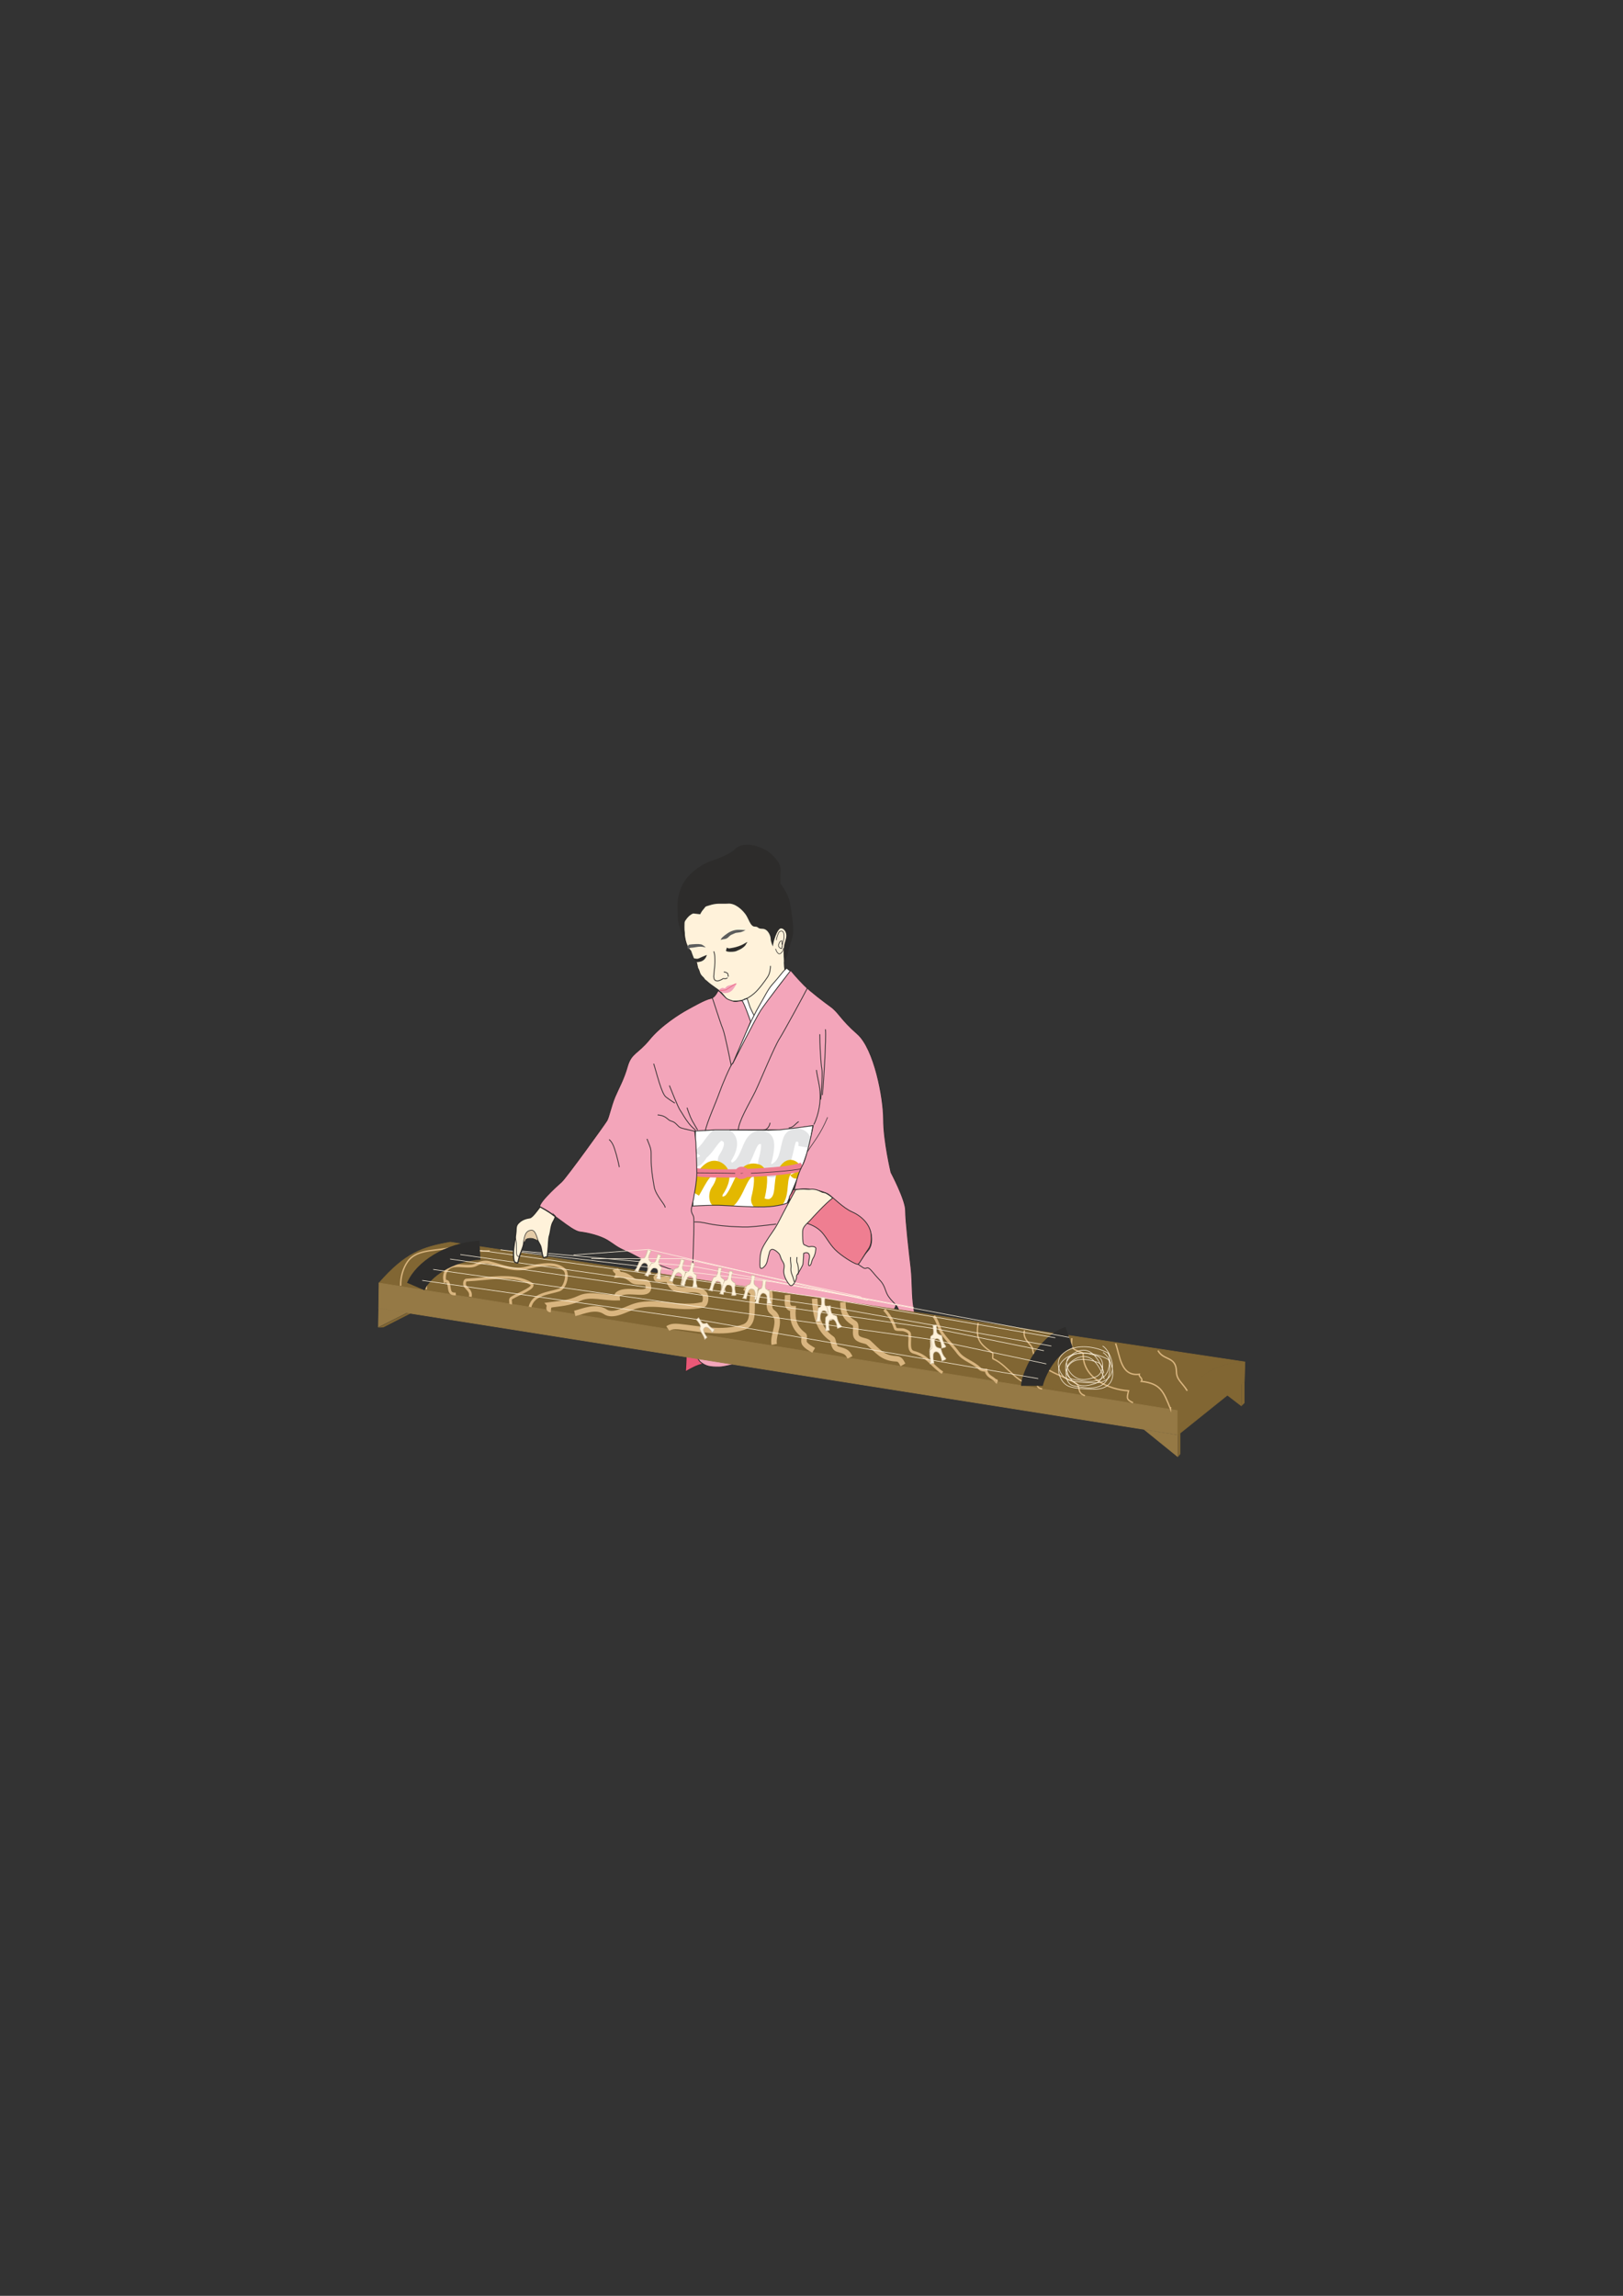 <?xml version="1.0" encoding="utf-8"?>
<!-- Created by UniConvertor 2.0rc4 (https://sk1project.net/) -->
<svg xmlns="http://www.w3.org/2000/svg" height="841.89pt" viewBox="0 0 595.276 841.89" width="595.276pt" version="1.1" xmlns:xlink="http://www.w3.org/1999/xlink" id="163e4230-f610-11ea-9b26-dcc15c148e23">

<rect x="0" y="0" width="595.276" height="841.89" fill="#333333" stroke="none"/>

<g>
	<g>
		<path style="stroke:#2d2c2b;stroke-width:0.288;stroke-miterlimit:10.433;fill:#ea5877;" d="M 246.518,480.201 C 248.822,484.521 251.702,494.313 251.702,496.617 251.702,499.209 251.414,503.025 251.414,503.025 251.414,503.025 256.022,500.145 258.254,500.145 260.486,500.145 263.51,498.777 263.51,498.777 263.51,498.777 264.734,498.057 262.718,496.977 260.702,495.969 259.55,495.681 257.966,493.809 256.31,492.009 252.638,486.105 251.846,484.881 251.054,483.657 250.262,482.433 248.966,480.993 247.742,479.553 246.302,478.545 246.302,478.545 L 246.518,480.201 Z" />
		<g>
			<path style="stroke:#2d2c2b;stroke-width:0.288;stroke-miterlimit:10.433;fill:#fff2da;" d="M 273.59,366.297 C 272.438,367.017 270.062,367.161 268.91,367.089 266.246,367.017 266.534,366.009 264.446,363.849 263.294,362.697 261.134,361.617 258.974,359.601 258.398,359.313 258.326,358.809 257.678,358.233 256.526,357.225 256.598,356.217 256.166,355.425 255.662,354.777 255.734,353.265 255.374,352.833 254.438,352.041 254.006,350.529 253.358,348.729 251.414,346.785 250.91,343.401 250.91,339.945 250.91,333.897 251.702,334.689 254.582,332.313 257.966,329.433 270.278,325.473 274.886,331.233 279.566,337.137 284.39,342.177 284.39,342.825 284.39,343.401 284.606,340.377 286.766,339.513 288.998,338.721 290.87,341.601 290.222,344.193 289.574,347.001 288.35,351.105 287.918,351.537 287.486,351.969 287.63,354.273 287.846,355.497 287.99,356.721 287.99,357.513 287.99,357.513 285.83,360.969 277.55,377.457 277.55,377.457 L 273.59,366.297 Z" />
			<path style="fill:#2d2c2b;" d="M 260.558,315.825 C 256.958,317.121 251.63,320.793 249.83,325.473 247.958,330.081 248.606,332.961 248.606,336.345 248.606,339.801 251.63,345.993 251.63,345.993 251.63,345.993 251.198,345.273 251.198,343.041 251.198,340.809 250.046,339.369 251.486,337.425 252.854,335.337 254.294,334.977 254.294,334.977 L 256.814,335.265 C 256.814,335.265 257.246,334.257 258.11,333.321 259.118,332.169 258.326,332.601 260.126,332.025 262.934,331.089 264.302,331.521 266.894,331.377 269.558,331.089 272.15,333.537 273.374,335.193 274.598,336.777 275.174,339.801 276.83,339.801 278.414,339.801 277.622,340.593 279.638,340.593 281.654,340.593 282.662,343.185 282.662,344.265 282.662,345.273 283.454,347.073 283.454,347.073 283.454,347.073 283.67,345.417 284.102,344.265 284.462,343.041 285.47,340.449 286.478,340.449 287.486,340.449 288.71,341.817 288.35,343.833 287.918,345.849 287.702,345.633 287.486,347.649 287.27,349.881 287.558,352.257 287.558,352.257 287.558,352.257 288.566,351.609 289.142,348.873 289.718,345.777 290.942,344.049 290.942,341.241 290.942,338.361 290.294,334.113 289.718,330.945 289.142,327.705 286.262,324.033 286.262,324.033 286.046,320.361 286.622,319.497 286.118,317.553 285.542,315.393 282.086,312.297 281.006,311.793 280.07,311.361 273.446,307.545 269.414,311.505 267.038,313.809 260.558,315.825 260.558,315.825 L 260.558,315.825 Z" />
			<path style="fill:#5c5d5d;" d="M 264.374,344.697 C 264.374,344.049 265.598,343.113 266.75,342.321 267.83,341.529 269.342,340.953 270.782,340.953 272.15,340.953 273.446,341.097 273.446,341.097 273.446,341.097 272.078,341.817 271.358,341.889 270.638,341.961 270.206,342.105 269.846,342.105 269.558,342.249 269.414,342.249 268.334,342.753 267.254,343.257 267.11,344.121 265.886,344.337 264.662,344.481 264.374,344.697 264.374,344.697 L 264.374,344.697 Z" />
			<path style="fill:#5c5d5d;" d="M 252.062,347.145 C 252.782,346.569 251.99,346.425 253.862,346.281 255.806,346.137 256.958,346.137 257.606,346.497 258.398,346.929 258.83,347.433 258.83,347.433 258.83,347.433 257.75,347.145 256.814,347.145 255.878,347.145 254.366,347.505 254.078,347.505 253.79,347.505 252.782,347.577 252.566,347.865 252.35,348.225 252.494,348.513 252.494,348.513 L 252.062,347.145 Z" />
			<path style="fill:#2d2c2b;" d="M 266.534,347.505 C 266.534,348.297 265.958,348.585 266.534,348.873 267.182,349.017 267.47,349.089 268.766,349.017 270.062,348.945 270.35,348.585 271.286,348.225 272.222,347.793 273.23,347.001 273.518,346.425 273.806,345.849 274.598,345.057 273.59,345.705 272.582,346.281 272.222,346.497 271.07,346.929 269.99,347.289 269.99,347.289 269.054,347.505 268.118,347.721 267.326,347.793 267.326,347.793 L 266.534,347.505 Z" />
			<path style="fill:#2d2c2b;" d="M 254.294,351.465 C 255.446,351.465 255.518,351.825 256.598,351.321 257.606,350.817 259.262,350.169 259.262,350.169 258.83,351.753 257.75,352.401 256.958,352.617 256.166,352.833 255.374,352.833 255.374,352.833 L 254.294,351.465 Z" />
			<path style="stroke:#2d2c2b;stroke-width:0.288;stroke-miterlimit:10.433;fill:none;" d="M 272.798,366.513 C 274.022,366.153 274.814,365.793 276.542,364.353 278.27,362.913 280.502,359.817 281.51,358.305 282.518,356.793 282.59,354.849 282.59,354.201" />
			<path style="stroke:#2d2c2b;stroke-width:0.288;stroke-miterlimit:10.433;fill:none;" d="M 261.782,348.873 C 262.286,350.025 262.214,351.753 262.214,352.977 262.214,354.201 261.782,357.297 261.782,358.089 261.782,358.881 262.07,359.601 262.79,359.673 263.51,359.817 263.798,359.529 264.446,359.313 265.022,359.097 265.022,358.737 265.598,358.881 266.246,359.025 266.966,358.593 266.678,358.521" />
			<path style="stroke:#2d2c2b;stroke-width:0.288;stroke-miterlimit:10.433;fill:none;" d="M 265.454,356.433 C 265.886,356.433 266.246,356.577 266.678,356.793 267.11,357.009 267.11,358.161 267.11,358.161" />
			<path style="fill:#f3a5ba;" d="M 263.654,363.201 C 264.374,363.561 265.022,364.497 266.822,364.065 267.47,363.921 268.046,363.633 268.55,363.129 269.054,362.697 270.278,360.609 270.278,360.609 270.35,360.537 270.278,360.609 270.278,360.609 269.774,360.753 268.694,361.041 267.902,361.257 266.966,361.401 266.318,361.761 266.174,362.193 265.958,362.697 265.382,362.193 264.95,362.265 264.446,362.337 264.446,362.481 264.086,362.697 263.726,362.841 263.942,362.985 263.654,363.201 L 263.654,363.201 Z" />
		</g>
		<g>
			<path style="stroke:#2d2c2b;stroke-width:0.288;stroke-miterlimit:10.433;fill:#ffffff;" d="M 272.15,366.873 C 272.582,368.745 275.174,373.209 275.822,377.601 275.966,378.969 277.55,375.873 277.55,375.297 277.55,374.073 277.622,374.793 276.83,372.921 275.966,371.121 275.174,369.753 274.814,368.529 274.454,367.305 274.022,366.153 274.022,366.153 L 272.15,366.873 Z" />
			<path style="stroke:#2d2c2b;stroke-width:0.288;stroke-miterlimit:10.433;fill:#ffffff;" d="M 288.566,354.993 C 289.142,355.713 289.862,355.929 290.006,356.217 289.862,357.513 290.15,356.289 287.486,359.313 284.822,362.481 282.95,365.577 281.078,368.097 278.99,370.689 278.558,372.345 277.118,374.721 275.75,377.169 270.206,388.689 269.774,388.473 269.342,388.257 266.894,392.721 270.566,384.873 274.166,376.953 277.406,370.545 278.63,368.529 280.358,365.649 281.582,362.913 283.238,361.041 285.326,358.737 287.126,356.361 287.414,356.073 287.702,355.785 288.566,354.993 288.566,354.993 L 288.566,354.993 Z" />
		</g>
		<g>
			<path style="fill:#ffffff;" d="M 292.598,413.385 C 290.654,413.385 284.462,414.465 282.014,414.465 279.638,414.465 269.198,414.393 265.958,414.393 262.646,414.393 256.526,414.465 255.086,414.465 L 254.078,442.905 C 254.078,442.905 265.526,443.481 267.902,443.337 270.422,443.121 274.67,444.129 277.55,443.913 280.43,443.697 284.462,443.697 286.55,442.905 288.566,442.113 288.566,441.681 288.926,440.673 289.358,439.665 292.886,431.097 293.894,428.577 294.902,426.129 296.702,420.945 296.99,419.577 L 298.142,412.881 292.598,413.385 Z" />
			<path style="stroke:#2d2c2b;stroke-width:0.288;stroke-miterlimit:10.433;fill:none;" d="M 292.598,413.385 C 290.654,413.385 284.462,414.465 282.014,414.465 279.638,414.465 269.198,414.393 265.958,414.393 262.646,414.393 256.526,414.465 255.086,414.465 L 254.078,442.905 C 254.078,442.905 265.526,443.481 267.902,443.337 270.422,443.121 274.67,444.129 277.55,443.913 280.43,443.697 284.462,443.697 286.55,442.905 288.566,442.113 288.566,441.681 288.926,440.673 289.358,439.665 292.886,431.097 293.894,428.577 294.902,426.129 296.702,420.945 296.99,419.577 L 298.142,412.881" />
		</g>
		<path style="stroke:#e3e4e5;stroke-width:4.824;stroke-miterlimit:10.433;fill:none;" d="M 254.654,425.049 C 255.374,426.489 257.03,423.249 257.39,422.889 260.99,420.081 262.574,413.601 266.75,416.769 268.91,418.497 267.83,421.881 265.886,424.761 265.238,425.697 266.174,427.569 266.894,428.289 268.118,429.657 270.566,428.361 271.934,426.633 275.318,422.097 274.958,415.761 280.286,417.345 282.446,417.921 281.366,423.033 280.502,426.057 279.998,428.001 282.086,430.017 283.886,429.153 288.638,426.921 288.206,421.953 289.646,417.921 290.726,415.113 296.126,415.617 295.19,420.657" />
		<path style="stroke:#e3b800;stroke-width:4.824;stroke-miterlimit:10.433;fill:none;" d="M 254.294,437.217 C 256.526,433.473 259.838,425.625 263.942,428.793 266.102,430.449 265.022,433.977 263.006,436.857 262.43,437.793 262.358,439.665 263.006,440.385 264.302,441.753 266.966,441.321 268.262,439.521 271.718,435.057 272.366,427.713 277.694,429.297 279.854,429.873 278.774,436.497 277.91,439.593 277.406,441.537 281.366,442.689 283.166,441.897 287.846,439.665 285.542,433.545 287.702,429.729 290.366,424.977 292.238,430.233 292.022,429.801" />
		<path style="stroke:#ef7e91;stroke-width:3.024;stroke-miterlimit:10.433;fill:none;" d="M 254.222,429.657 C 258.614,431.025 289.862,430.233 294.398,427.641" />
		<g>
			<path style="stroke:#2d2c2b;stroke-width:0.288;stroke-miterlimit:10.433;fill:#f3a5ba;" d="M 250.19,442.473 C 247.31,446.937 243.638,453.633 243.062,455.865 242.486,458.097 242.054,463.497 242.198,466.521 242.486,469.545 245.726,479.985 247.31,481.425 248.966,482.793 254.87,497.841 256.958,499.497 258.974,501.081 260.414,501.297 263.726,501.297 267.326,501.297 278.774,497.265 282.59,497.121 286.622,496.905 299.294,494.457 302.75,493.449 306.206,492.441 314.846,490.425 317.438,489.993 320.102,489.561 320.894,490.137 323.342,486.465 325.862,482.793 329.678,479.409 328.67,476.313 327.662,473.217 330.326,463.065 321.326,457.953 312.326,452.841 297.566,444.057 296.126,443.193 294.686,442.473 290.87,440.601 290.006,440.745 289.214,440.961 287.126,442.041 282.302,442.473 277.334,442.833 268.766,442.185 265.094,442.041 261.422,441.753 250.19,442.473 250.19,442.473 L 250.19,442.473 Z" />
			<g>
				<path style="stroke:#2d2c2b;stroke-width:0.288;stroke-miterlimit:10.433;fill:#f3a5ba;" d="M 266.246,365.937 C 266.966,366.585 267.758,366.729 268.55,367.017 269.27,367.305 269.702,367.305 270.638,367.161 271.07,367.017 271.646,367.089 272.15,366.945 272.942,367.737 275.318,374.649 275.318,374.649 L 268.694,390.129 C 268.694,390.129 276.83,374.001 278.99,370.545 281.222,367.161 290.006,355.857 290.006,355.857 290.006,355.857 292.526,358.881 294.902,361.257 297.35,363.705 302.534,367.593 304.622,369.105 307.718,371.337 308.222,373.713 314.486,379.185 320.678,384.657 324.062,402.657 324.062,410.505 324.062,418.425 326.798,429.945 326.798,429.945 326.798,429.945 332.126,440.025 332.126,443.841 332.126,447.729 333.494,459.609 334.142,465.081 334.718,470.553 334.358,474.729 335.15,479.625 335.942,484.449 335.15,484.881 333.782,483.441 332.342,482.001 330.47,482.793 329.534,480.201 328.526,477.537 326.078,476.961 324.854,473.289 323.63,469.689 322.838,469.905 320.246,466.665 317.582,463.425 318.23,465.873 316.574,464.865 314.99,463.857 314.774,463.641 314.774,463.641 314.774,463.641 316.574,460.617 318.374,458.601 320.246,456.585 320.246,451.545 317.582,448.737 314.99,445.929 314.198,445.497 310.958,443.697 307.718,441.897 303.254,436.857 299.222,436.425 295.334,435.993 291.158,436.857 291.302,436.209 291.662,435.273 292.454,430.665 294.326,427.353 295.982,424.545 298.286,412.737 298.286,412.737 L 292.67,413.529 285.902,414.321 278.774,414.321 269.702,414.321 262.502,414.321 254.798,414.753 255.23,419.001 C 255.23,419.001 255.59,427.137 255.59,430.161 255.59,433.185 254.366,440.025 253.79,442.257 253.142,444.489 254.006,445.065 254.366,446.073 254.798,447.153 254.006,465.873 254.006,465.873 254.006,465.873 251.558,466.881 249.182,466.449 246.734,466.089 243.134,464.073 239.894,463.425 236.654,462.849 233.054,460.257 229.598,458.817 226.142,457.377 225.35,456.369 222.758,454.785 220.094,453.201 215.846,452.121 212.678,451.761 209.366,451.329 201.374,443.481 198.494,443.049 195.686,442.689 204.182,434.985 205.982,433.401 207.782,431.745 221.75,412.377 222.614,410.937 223.406,409.497 224.126,405.681 225.566,402.225 227.006,398.841 228.806,395.817 230.174,390.921 231.614,386.097 233.918,386.457 238.166,381.273 242.414,376.017 249.542,371.625 251.774,370.401 254.006,369.177 258.614,366.513 260.63,366.153 261.926,365.865 262.718,364.497 263.15,363.705 263.366,363.273 263.654,363.345 263.654,363.345 263.654,363.345 265.382,365.073 266.246,365.937 L 266.246,365.937 Z" />
				<path style="stroke:#2d2c2b;stroke-width:0.288;stroke-miterlimit:10.433;fill:none;" d="M 296.126,362.337 C 294.614,365.289 287.846,377.745 285.974,380.769 284.102,383.577 278.918,396.321 276.974,400.353 274.814,404.745 270.782,411.297 270.782,414.537" />
				<path style="stroke:#2d2c2b;stroke-width:0.288;stroke-miterlimit:10.433;fill:none;" d="M 258.686,414.681 C 259.334,411.441 262.43,404.673 263.654,401.217 264.878,397.761 267.758,390.921 268.766,389.769" />
				<path style="stroke:#2d2c2b;stroke-width:0.288;stroke-miterlimit:10.433;fill:none;" d="M 261.206,365.793 C 261.638,366.873 264.23,375.225 265.094,377.241 265.958,379.329 268.19,390.777 268.19,390.777" />
				<path style="stroke:#2d2c2b;stroke-width:0.288;stroke-miterlimit:10.433;fill:none;" d="M 302.75,377.457 C 303.11,380.481 302.03,398.337 301.598,401.577" />
				<path style="stroke:#2d2c2b;stroke-width:0.288;stroke-miterlimit:10.433;fill:none;" d="M 300.662,379.257 C 300.662,382.353 301.022,389.913 301.454,392.145 301.814,394.377 301.022,403.233 301.022,403.233" />
				<path style="stroke:#2d2c2b;stroke-width:0.288;stroke-miterlimit:10.433;fill:none;" d="M 299.438,392.361 C 300.014,396.465 300.734,397.905 300.806,401.577 300.95,407.769 298.502,412.377 298.502,412.377" />
				<path style="stroke:#2d2c2b;stroke-width:0.288;stroke-miterlimit:10.433;fill:none;" d="M 282.446,411.729 C 282.302,412.809 281.438,414.393 279.998,414.393" />
				<path style="stroke:#2d2c2b;stroke-width:0.288;stroke-miterlimit:10.433;fill:none;" d="M 292.958,411.297 C 291.806,411.945 290.942,413.601 289.286,413.601" />
				<g>
					<path style="stroke:#2d2c2b;stroke-width:0.288;stroke-miterlimit:10.433;fill:none;" d="M 239.75,390.057 C 240.83,393.369 242.63,401.145 244.286,402.297 245.87,403.521 247.526,404.529 247.526,404.529" />
					<path style="stroke:#2d2c2b;stroke-width:0.288;stroke-miterlimit:10.433;fill:none;" d="M 245.51,398.049 C 246.158,399.705 248.606,405.825 249.398,407.049 250.262,408.273 251.054,409.929 252.638,411.945 254.294,413.961 255.158,414.393 255.158,414.393" />
					<path style="stroke:#2d2c2b;stroke-width:0.288;stroke-miterlimit:10.433;fill:none;" d="M 251.99,406.185 C 252.206,406.905 253.07,409.497 253.862,410.937 254.654,412.377 255.878,414.393 255.878,414.393" />
					<path style="stroke:#2d2c2b;stroke-width:0.288;stroke-miterlimit:10.433;fill:none;" d="M 241.19,408.849 C 244.646,409.137 244.646,410.721 246.302,411.153 247.958,411.513 248.606,413.241 249.758,413.601 250.982,414.033 254.87,414.825 254.87,414.825" />
				</g>
				<path style="stroke:#2d2c2b;stroke-width:0.288;stroke-miterlimit:10.433;fill:none;" d="M 223.406,417.849 C 224.846,419.145 225.278,420.801 226.07,423.465 226.862,426.345 227.15,428.001 227.15,428.001" />
				<path style="stroke:#2d2c2b;stroke-width:0.288;stroke-miterlimit:10.433;fill:none;" d="M 237.302,417.633 C 238.958,421.809 238.814,421.233 238.814,424.905 238.814,428.577 239.39,432.033 239.966,435.345 240.614,438.585 244.286,442.041 243.926,442.833" />
				<path style="stroke:#2d2c2b;stroke-width:0.288;stroke-miterlimit:10.433;fill:none;" d="M 254.654,448.089 C 256.526,448.089 256.742,448.089 260.63,448.881 264.518,449.673 272.438,450.105 275.318,449.889 278.198,449.673 284.678,448.881 284.678,448.881" />
			</g>
		</g>
		<path style="stroke:#2d2c2b;stroke-width:0.288;stroke-miterlimit:10.433;fill:#ef7e91;" d="M 290.942,436.281 C 289.934,438.873 288.71,438.297 290.222,441.393 291.59,444.417 291.23,447.297 294.254,448.089 297.278,448.881 299.654,449.889 301.526,451.977 303.326,453.993 304.55,456.873 307.214,459.105 309.806,461.337 314.198,464.001 314.774,463.569 315.35,463.209 317.222,459.753 318.446,458.097 319.67,456.441 319.67,454.281 319.454,452.409 319.094,449.385 316.502,446.145 312.542,444.417 309.23,442.977 305.342,438.873 303.758,437.865 302.102,436.857 297.638,435.993 295.694,435.993 293.606,435.993 290.942,436.281 290.942,436.281 L 290.942,436.281 Z" />
		<g>
			<path style="fill:#f3a5ba;" d="M 263.942,363.129 C 264.302,363.129 264.662,363.273 265.31,363.129 265.958,363.057 266.246,363.129 266.966,362.553 267.47,362.193 269.918,360.681 269.918,360.681 L 263.942,363.129 Z" />
			<path style="stroke:#ea5877;stroke-width:0.216;stroke-miterlimit:10.433;fill:none;" d="M 263.942,363.129 C 264.302,363.129 264.662,363.273 265.31,363.129 265.958,363.057 266.246,363.129 266.966,362.553 267.47,362.193 269.918,360.681 269.918,360.681" />
		</g>
		<path style="stroke:#2d2c2b;stroke-width:0.216;stroke-miterlimit:10.433;fill:none;" d="M 284.75,344.769 C 284.75,344.265 285.326,342.393 285.686,341.889 285.974,341.385 286.982,341.169 287.27,341.817 287.63,342.465 287.63,343.689 287.414,344.697 287.126,345.561 286.91,346.785 286.766,347.433 286.766,348.009 286.118,347.865 285.686,347.217 285.326,346.569 285.686,346.209 285.902,345.561 286.19,345.057 286.766,344.985 286.766,344.985 286.766,344.985 286.766,346.353 286.91,346.569 287.054,346.785 286.622,348.009 286.622,348.009" />
		<path style="stroke:#2d2c2b;stroke-width:0.216;stroke-miterlimit:10.433;fill:none;" d="M 287.414,347.649 C 287.198,348.297 287.27,348.657 286.838,349.089 286.478,349.521 285.902,350.169 285.326,349.521 284.75,349.017 284.462,347.937 284.462,347.937" />
		<path style="stroke:#2d2c2b;stroke-width:0.216;stroke-miterlimit:10.433;fill:none;" d="M 303.542,409.713 C 300.95,415.905 298.646,418.425 296.198,422.241" />
		<path style="stroke:#2d2c2b;stroke-width:0.216;stroke-miterlimit:10.433;fill:none;" d="M 255.59,430.089 C 255.59,430.089 266.678,430.161 271.214,430.305 275.75,430.449 292.526,429.297 293.894,428.505" />
		<path style="stroke:#ef7e91;stroke-width:2.016;stroke-miterlimit:10.433;fill:none;" d="M 273.518,429.369 C 269.846,427.065 269.486,433.113 273.446,430.881" />
		<path style="stroke:#ef7e91;stroke-width:2.016;stroke-miterlimit:10.433;fill:none;" d="M 272.942,429.729 C 273.662,430.017 274.526,430.089 275.318,430.089" />
		<path style="stroke:#ef7e91;stroke-width:2.016;stroke-miterlimit:10.433;fill:none;" d="M 272.726,430.521 C 273.59,430.377 273.878,430.233 275.39,430.089" />
	</g>
	<g>
		<g>
			<g>
				<path style="fill:#957945;" d="M 431.99,526.209 L 419.462,524.193 431.99,534.345 431.99,526.209 Z" />
				<path style="fill:#816633;" d="M 432.926,525.417 L 431.99,526.137 431.99,534.345 432.926,533.193 432.926,525.417 Z" />
			</g>
			<g>
				<path style="fill:#816633;" d="M 455.318,507.489 L 443.006,506.265 455.318,515.697 455.318,507.489 Z" />
				<path style="fill:#816633;" d="M 456.47,506.625 L 455.318,507.417 455.318,515.625 456.47,514.473 456.47,506.625 Z" />
			</g>
			<g>
				<path style="fill:#957945;" d="M 138.806,479.769 L 149.39,481.353 138.662,486.753 138.806,479.769 Z" />
				<path style="fill:#816633;" d="M 149.246,481.497 L 138.662,486.825 140.606,486.753 150.614,481.641 149.246,481.497 Z" />
			</g>
		</g>
		<g>
			<g>
				<path style="fill:#816633;" d="M 390.95,489.561 L 165.158,455.505 C 155.078,457.305 148.742,459.321 139.022,470.481 L 431.99,517.281 C 435.086,508.929 442.646,499.641 456.614,499.425 L 390.95,489.561 Z" />
				<path style="stroke:#816633;stroke-width:0.216;stroke-miterlimit:10.433;fill:none;" d="M 390.95,489.561 L 165.158,455.505 C 155.078,457.305 148.742,459.321 139.022,470.481 L 431.99,517.281 C 435.086,508.929 442.646,499.641 456.614,499.425 L 390.95,489.561" />
			</g>
			<path style="stroke:#957945;stroke-width:0.216;stroke-miterlimit:10.433;fill:#957945;" d="M 139.022,470.481 L 432.062,517.281 432.062,526.137 138.878,479.769 139.022,470.481 Z" />
			<path style="stroke:#816633;stroke-width:0.216;stroke-miterlimit:10.433;fill:#816633;" d="M 431.99,526.209 L 456.398,506.625 456.614,499.497 C 443.942,499.497 434.438,508.425 431.99,517.353 L 431.99,526.209 Z" />
		</g>
		<g>
			<path style="stroke:#d9b57f;stroke-width:2.016;stroke-miterlimit:10.433;fill:none;" d="M 202.094,480.273 C 200.726,480.129 201.806,479.049 201.446,478.545 205.55,477.969 208.718,477.897 212.534,476.097 216.422,474.225 221.606,476.025 226.286,475.881 226.214,475.377 226.286,474.873 226.718,474.585 230.462,471.921 239.75,476.457 237.518,470.697 237.086,469.617 233.342,470.625 231.974,469.473 230.39,468.177 228.734,467.169 226.718,467.457 227.078,466.449 225.854,466.161 225.638,465.441" />
			<path style="stroke:#d9b57f;stroke-width:2.016;stroke-miterlimit:10.433;fill:none;" d="M 210.806,481.641 C 213.974,480.849 218.582,478.689 222.038,481.065 224.63,482.793 228.734,480.561 231.686,479.409 239.606,476.241 248.966,480.561 257.75,478.473 258.83,478.257 259.19,475.449 258.326,474.441 254.942,470.553 247.382,476.097 245.366,469.617 245.15,468.753 242.702,469.401 241.118,469.041 240.47,468.969 240.902,467.961 240.398,467.457" />
			<path style="stroke:#d9b57f;stroke-width:2.016;stroke-miterlimit:10.433;fill:none;" d="M 244.934,487.185 C 246.23,486.321 247.526,486.393 248.822,486.465 256.814,487.257 264.734,489.273 272.654,486.681 277.262,485.169 275.174,479.337 276.182,475.161 276.614,473.433 274.382,472.929 273.086,472.209" />
			<path style="stroke:#d9b57f;stroke-width:2.016;stroke-miterlimit:10.433;fill:none;" d="M 282.086,473.505 C 283.166,476.097 281.006,479.481 283.382,481.209 287.198,484.089 283.238,489.273 283.958,493.017" />
			<path style="stroke:#d9b57f;stroke-width:2.016;stroke-miterlimit:10.433;fill:none;" d="M 288.854,474.873 C 288.998,476.673 287.99,479.841 290.87,479.913 290.51,483.657 291.23,487.041 294.758,489.561 295.334,489.921 294.542,491.721 295.046,492.585 295.838,493.737 297.206,494.457 298.43,495.177" />
			<path style="stroke:#d9b57f;stroke-width:2.016;stroke-miterlimit:10.433;fill:none;" d="M 298.79,476.241 C 299.078,481.569 299.87,487.329 305.126,490.929 305.846,491.361 305.486,494.241 307.286,494.745 309.806,495.537 310.67,495.537 311.75,497.769" />
			<path style="stroke:#d9b57f;stroke-width:2.016;stroke-miterlimit:10.433;fill:none;" d="M 309.158,477.537 C 309.158,481.065 309.878,483.153 313.334,485.241 314.414,485.889 313.478,488.409 313.982,489.849 314.702,491.721 317.654,491.433 318.59,492.369 321.83,495.321 323.702,498.057 328.598,498.273 330.182,498.345 330.398,499.137 331.19,500.505" />
			<path style="stroke:#d9b57f;stroke-width:1.008;stroke-miterlimit:10.433;fill:none;" d="M 324.35,480.273 C 326.294,482.433 327.374,484.305 328.382,487.185 328.598,487.833 330.83,487.329 331.91,487.833 332.486,488.049 333.566,488.409 333.638,489.273 333.926,491.793 332.846,495.321 335.15,495.897 340.19,497.193 341.63,500.721 345.662,503.385" />
			<path style="stroke:#d9b57f;stroke-width:1.008;stroke-miterlimit:10.433;fill:none;" d="M 342.494,482.649 C 344.006,484.521 344.294,486.969 345.374,488.625 347.102,491.217 349.478,493.449 351.494,496.185 353.51,498.777 356.894,499.425 359.414,501.945 359.774,502.305 360.782,502.593 361.646,502.449 362.078,504.897 363.878,504.825 365.318,506.481 365.462,505.905 365.606,506.625 365.318,506.481" />
			<path style="stroke:#d9b57f;stroke-width:0.504;stroke-miterlimit:10.433;fill:none;" d="M 358.766,485.169 C 357.83,490.929 359.126,492.729 364.022,496.113 364.382,496.401 363.878,498.129 364.238,498.273 370.286,500.937 373.31,508.785 380.294,507.345 380.366,508.569 381.086,509.217 382.238,509.289" />
			<path style="stroke:#d9b57f;stroke-width:0.504;stroke-miterlimit:10.433;fill:none;" d="M 375.758,487.833 C 374.822,491.217 378.494,493.017 378.71,494.601 379.79,502.521 389.366,503.961 394.622,507.273 396.494,508.425 394.766,510.729 397.934,511.809" />
			<path style="stroke:#d9b57f;stroke-width:0.504;stroke-miterlimit:10.433;fill:none;" d="M 393.11,490.713 C 393.11,491.577 392.822,493.017 393.182,493.809 393.974,495.681 397.286,495.537 397.286,496.545 397.07,505.257 406.574,509.577 413.918,510.009 413.198,512.889 413.198,513.249 415.574,514.401" />
			<path style="stroke:#d9b57f;stroke-width:0.504;stroke-miterlimit:10.433;fill:none;" d="M 409.166,492.657 C 410.822,497.121 410.966,504.825 417.878,503.961 417.59,504.969 419.39,505.401 418.598,506.553 425.798,507.345 426.734,510.369 429.326,516.705 429.326,516.417 429.326,516.273 429.326,515.985" />
			<path style="stroke:#d9b57f;stroke-width:0.504;stroke-miterlimit:10.433;fill:none;" d="M 424.718,495.249 C 426.734,499.065 431.414,497.193 431.486,503.025 431.558,506.049 433.646,507.057 435.446,510.009" />
			<path style="stroke:#d9b57f;stroke-width:1.008;stroke-miterlimit:10.433;fill:none;" d="M 194.39,479.265 C 195.614,474.513 200.942,474.369 205.046,473.073 207.422,472.281 208.574,467.097 207.062,465.657 203.606,462.561 197.774,463.857 193.238,464.937 188.126,466.233 183.878,464.001 179.27,462.921 177.686,462.561 176.102,462.993 174.734,463.713 172.502,464.937 169.334,463.857 166.526,464.217 163.646,464.649 162.638,467.169 163.142,469.833 163.646,469.617 164.294,470.121 164.294,470.193 165.23,472.425 164.222,474.657 167.174,474.513" />
			<path style="stroke:#d9b57f;stroke-width:1.008;stroke-miterlimit:10.433;fill:none;" d="M 187.262,478.257 C 187.478,477.465 186.83,476.457 187.694,475.953 190.502,474.297 196.766,472.065 194.822,470.769 188.198,466.809 179.198,469.041 171.134,469.401 170.27,469.401 170.198,471.129 170.63,471.705 171.782,473.073 172.862,473.649 172.502,475.521" />
			<path style="stroke:#d9b57f;stroke-width:0.504;stroke-miterlimit:10.433;fill:none;" d="M 156.374,472.857 C 156.302,471.129 157.094,469.113 155.87,467.961 154.574,466.737 154.214,464.793 155.006,464.001 161.126,457.449 171.278,459.249 179.63,458.673" />
			<path style="stroke:#d9b57f;stroke-width:0.504;stroke-miterlimit:10.433;fill:none;" d="M 146.942,471.489 C 146.87,468.249 147.878,465.009 149.462,462.705 152.414,458.457 158.246,458.745 163.358,457.881 165.302,457.521 167.03,457.233 169.19,456.657" />
		</g>
		<g>
			<path style="stroke:#cdbca0;stroke-width:0.216;stroke-miterlimit:10.433;fill:#fff2da;" d="M 261.278,473.433 L 259.982,473.145 C 260.63,472.425 260.99,470.265 261.062,469.905 260.99,470.265 261.566,468.609 261.566,468.609 261.566,468.609 261.638,468.393 262.43,468.177 263.294,468.033 263.438,464.793 263.438,464.793 L 264.734,465.009 C 264.734,465.009 264.23,466.593 264.23,467.601 264.23,468.609 265.67,469.257 265.67,469.257 265.67,469.761 265.094,471.489 266.03,473.433 266.246,473.937 264.374,473.721 264.374,473.721 264.374,473.721 265.382,469.905 263.222,469.761 261.854,469.689 261.278,473.433 261.278,473.433 L 261.278,473.433 Z" />
			<path style="stroke:#cdbca0;stroke-width:0.216;stroke-miterlimit:10.433;fill:#fff2da;" d="M 300.806,484.593 L 299.294,484.593 C 299.87,483.729 299.87,481.569 299.87,481.209 299.87,481.569 300.086,479.841 300.086,479.841 300.086,479.841 300.086,479.553 300.878,479.265 301.598,478.905 301.166,475.737 301.166,475.737 L 302.534,475.737 C 302.534,475.737 302.318,477.321 302.462,478.329 302.606,479.337 304.19,479.697 304.19,479.697 304.334,480.201 304.118,481.929 305.342,483.657 305.702,484.161 303.758,484.305 303.758,484.305 303.758,484.305 304.046,480.345 301.958,480.633 300.518,480.849 300.806,484.593 300.806,484.593 L 300.806,484.593 Z" />
			<path style="stroke:#cdbca0;stroke-width:0.216;stroke-miterlimit:10.433;fill:#fff2da;" d="M 304.19,487.833 L 302.75,488.049 C 303.11,487.113 302.822,484.953 302.678,484.665 302.822,484.953 302.822,483.225 302.822,483.225 302.822,483.225 302.75,483.009 303.47,482.505 304.19,482.145 303.254,478.977 303.254,478.977 L 304.55,478.833 C 304.55,478.833 304.622,480.417 304.91,481.353 305.198,482.361 306.782,482.505 306.782,482.505 307.07,482.937 307.07,484.809 308.582,486.249 309.014,486.681 307.142,487.113 307.142,487.113 307.142,487.113 306.854,483.225 304.694,483.801 303.398,484.161 304.19,487.833 304.19,487.833 L 304.19,487.833 Z" />
			<path style="stroke:#cdbca0;stroke-width:0.216;stroke-miterlimit:10.433;fill:#fff2da;" d="M 342.422,494.889 L 340.982,494.961 C 341.486,494.097 341.198,491.937 341.198,491.577 341.198,491.937 341.342,490.209 341.342,490.209 341.342,490.209 341.342,489.993 342.062,489.561 342.782,489.201 342.134,486.033 342.134,486.033 L 343.43,485.889 C 343.43,485.889 343.358,487.473 343.574,488.553 343.862,489.489 345.374,489.705 345.374,489.705 345.662,490.281 345.518,492.009 346.886,493.665 347.246,494.097 345.374,494.385 345.374,494.385 345.374,494.385 345.374,490.425 343.286,490.929 341.846,491.145 342.422,494.889 342.422,494.889 L 342.422,494.889 Z" />
			<path style="stroke:#cdbca0;stroke-width:0.216;stroke-miterlimit:10.433;fill:#fff2da;" d="M 246.662,470.049 L 245.366,469.617 C 246.086,468.969 246.662,466.881 246.806,466.593 246.662,466.881 247.454,465.369 247.454,465.369 247.454,465.369 247.598,465.081 248.39,465.009 249.182,464.865 249.758,461.697 249.758,461.697 L 251.054,462.129 C 251.054,462.129 250.406,463.569 250.262,464.649 250.118,465.657 251.414,466.449 251.414,466.449 251.414,466.953 250.622,468.537 251.342,470.625 251.486,471.201 249.686,470.769 249.686,470.769 249.686,470.769 251.126,467.097 248.966,466.665 247.598,466.449 246.662,470.049 246.662,470.049 L 246.662,470.049 Z" />
			<path style="stroke:#cdbca0;stroke-width:0.216;stroke-miterlimit:10.433;fill:#fff2da;" d="M 265.31,474.729 L 263.942,474.441 C 264.59,473.721 264.95,471.561 265.094,471.201 264.95,471.561 265.598,469.977 265.598,469.977 265.598,469.977 265.598,469.689 266.39,469.473 267.254,469.329 267.47,466.089 267.47,466.089 L 268.766,466.305 C 268.766,466.305 268.262,467.889 268.19,468.897 268.19,469.905 269.63,470.553 269.63,470.553 269.702,471.057 269.126,472.785 269.99,474.729 270.278,475.233 268.334,475.017 268.334,475.017 268.334,475.017 269.414,471.201 267.182,471.057 265.814,470.985 265.31,474.729 265.31,474.729 L 265.31,474.729 Z" />
			<path style="stroke:#cdbca0;stroke-width:0.216;stroke-miterlimit:10.433;fill:#fff2da;" d="M 234.062,466.377 L 232.766,465.945 C 233.558,465.297 234.278,463.209 234.35,462.921 234.278,463.209 235.142,461.697 235.142,461.697 235.142,461.697 235.214,461.481 236.078,461.409 236.87,461.337 237.59,458.169 237.59,458.169 L 238.814,458.673 C 238.814,458.673 238.022,460.113 237.878,461.049 237.662,462.129 238.958,462.993 238.958,462.993 238.958,463.497 238.166,465.081 238.67,467.097 238.814,467.745 237.014,467.169 237.014,467.169 237.014,467.169 238.67,463.641 236.582,463.137 235.142,462.777 234.062,466.377 234.062,466.377 L 234.062,466.377 Z" />
			<path style="stroke:#cdbca0;stroke-width:0.216;stroke-miterlimit:10.433;fill:#fff2da;" d="M 259.334,490.425 L 258.47,491.145 C 258.398,490.281 257.318,488.769 257.174,488.553 257.318,488.769 256.67,487.401 256.67,487.401 256.67,487.401 256.598,487.257 256.886,486.609 257.246,485.961 255.446,483.945 255.446,483.945 L 256.238,483.225 C 256.238,483.225 256.886,484.449 257.462,485.097 258.038,485.745 259.262,485.169 259.262,485.169 259.55,485.457 260.27,486.825 261.854,487.401 262.358,487.545 261.206,488.625 261.206,488.625 261.206,488.625 259.478,485.673 258.254,487.041 257.39,487.905 259.334,490.425 259.334,490.425 L 259.334,490.425 Z" />
			<path style="stroke:#cdbca0;stroke-width:0.216;stroke-miterlimit:10.433;fill:#fff2da;" d="M 342.566,499.857 L 341.126,500.145 C 341.486,499.209 341.054,497.049 340.982,496.689 341.054,497.049 340.982,495.321 340.982,495.321 340.982,495.321 340.982,495.105 341.63,494.601 342.35,494.169 341.342,491.073 341.342,491.073 L 342.638,490.785 C 342.638,490.785 342.71,492.441 343.07,493.377 343.43,494.385 345.014,494.457 345.014,494.457 345.302,494.889 345.374,496.689 346.886,498.129 347.318,498.561 345.446,499.065 345.446,499.065 345.446,499.065 345.014,495.105 342.926,495.753 341.63,496.257 342.566,499.857 342.566,499.857 L 342.566,499.857 Z" />
			<path style="stroke:#cdbca0;stroke-width:0.216;stroke-miterlimit:10.433;fill:#fff2da;" d="M 273.734,476.313 L 272.366,476.097 C 273.014,475.305 273.374,473.145 273.374,472.785 273.374,473.145 273.878,471.561 273.878,471.561 273.878,471.561 273.95,471.273 274.742,471.057 275.606,470.841 275.678,467.601 275.678,467.601 L 276.974,467.889 C 276.974,467.889 276.542,469.401 276.542,470.409 276.542,471.417 277.982,472.065 277.982,472.065 278.054,472.569 277.478,474.297 278.414,476.169 278.702,476.745 276.758,476.529 276.758,476.529 276.758,476.529 277.766,472.713 275.606,472.641 274.166,472.569 273.734,476.313 273.734,476.313 L 273.734,476.313 Z" />
			<path style="stroke:#cdbca0;stroke-width:0.216;stroke-miterlimit:10.433;fill:#fff2da;" d="M 278.198,477.969 L 276.83,477.825 C 277.478,477.033 277.694,474.873 277.694,474.513 277.694,474.873 278.126,473.217 278.126,473.217 278.126,473.217 278.198,472.929 278.99,472.641 279.782,472.425 279.782,469.257 279.782,469.257 L 281.078,469.401 C 281.078,469.401 280.646,470.913 280.718,471.993 280.718,473.001 282.23,473.505 282.23,473.505 282.302,474.081 281.942,475.809 282.95,477.681 283.238,478.185 281.294,478.041 281.294,478.041 281.294,478.041 282.086,474.225 279.854,474.225 278.486,474.225 278.198,477.969 278.198,477.969 L 278.198,477.969 Z" />
			<path style="stroke:#cdbca0;stroke-width:0.216;stroke-miterlimit:10.433;fill:#fff2da;" d="M 250.982,471.561 L 249.686,471.201 C 250.334,470.481 250.838,468.393 250.91,468.033 250.838,468.393 251.486,466.809 251.486,466.809 251.486,466.809 251.558,466.521 252.35,466.377 253.214,466.233 253.502,462.993 253.502,462.993 L 254.798,463.353 C 254.798,463.353 254.222,464.793 254.15,465.873 254.078,466.881 255.518,467.601 255.518,467.601 255.518,468.105 254.942,469.833 255.734,471.777 255.95,472.281 254.006,471.993 254.006,471.993 254.006,471.993 255.23,468.249 253.07,467.961 251.702,467.817 250.982,471.561 250.982,471.561 L 250.982,471.561 Z" />
			<path style="stroke:#cdbca0;stroke-width:0.216;stroke-miterlimit:10.433;fill:#fff2da;" d="M 237.734,468.105 L 236.438,467.601 C 237.23,467.025 237.95,464.937 238.094,464.649 237.95,464.937 238.814,463.425 238.814,463.425 238.814,463.425 238.886,463.209 239.75,463.137 240.542,463.065 241.262,459.897 241.262,459.897 L 242.486,460.401 C 242.486,460.401 241.766,461.769 241.55,462.777 241.334,463.857 242.702,464.721 242.702,464.721 242.63,465.225 241.838,466.809 242.342,468.825 242.558,469.473 240.686,468.897 240.686,468.897 240.686,468.897 242.342,465.297 240.254,464.865 238.814,464.505 237.734,468.105 237.734,468.105 L 237.734,468.105 Z" />
		</g>
		<g>
			<path style="stroke:#fff4e0;stroke-width:0.216;stroke-miterlimit:10.433;fill:none;" d="M 404.414,493.593 C 407.654,495.321 411.758,506.841 401.462,507.129 398.366,507.129 393.182,506.697 391.67,505.977 390.302,505.257 389.294,504.105 388.718,502.737 387.926,500.937 387.926,498.993 388.79,497.697 389.726,496.329 390.95,495.393 392.39,494.817 396.494,493.017 402.254,493.953 406.142,496.041 407.294,496.617 407.222,501.009 406.142,503.169 403.838,507.777 397.934,506.697 393.398,505.761 390.95,505.257 390.302,501.369 391.31,499.281 393.398,494.889 399.086,496.041 402.542,497.337 405.206,498.345 405.134,503.745 401.75,504.969 399.446,505.761 396.638,506.481 394.406,505.041 391.598,503.313 390.014,499.353 392.318,497.409 399.014,491.721 403.046,497.769 404.846,503.457" />
			<path style="stroke:#fff4e0;stroke-width:0.216;stroke-miterlimit:10.433;fill:none;" d="M 404.558,495.969 C 407.798,497.625 411.902,509.217 401.606,509.433 398.51,509.505 393.326,509.073 391.814,508.281 390.446,507.633 389.438,506.409 388.862,505.041 388.07,503.313 388.07,501.369 389.006,500.001 389.87,498.705 391.094,497.769 392.534,497.121 396.638,495.321 402.398,496.329 406.286,498.417 407.438,498.993 407.366,503.313 406.286,505.545 403.982,510.153 398.078,509.073 393.614,508.137 391.094,507.561 390.446,503.673 391.454,501.585 393.614,497.265 399.23,498.345 402.686,499.641 405.35,500.649 405.278,506.049 401.894,507.273 399.59,508.065 396.782,508.785 394.55,507.345 391.742,505.617 390.158,501.657 392.462,499.713 399.158,494.025 403.19,500.145 405.062,505.761" />
		</g>
		<path style="stroke:#2d2c2b;stroke-width:6.984;stroke-miterlimit:10.433;fill:none;" d="M 152.486,471.777 C 155.15,465.585 164.51,459.105 176.03,458.457" />
		<path style="stroke:#2d2c2b;stroke-width:7.992;stroke-miterlimit:10.433;fill:none;" d="M 378.494,508.209 C 378.494,505.617 383.174,493.521 392.102,490.353" />
		<g>
			<path style="stroke:#fff4e0;stroke-width:0.216;stroke-miterlimit:10.433;fill:none;" d="M 380.798,505.545 L 254.438,483.657 154.862,469.545" />
			<path style="stroke:#fff4e0;stroke-width:0.216;stroke-miterlimit:10.433;fill:none;" d="M 383.75,500.145 L 341.702,491.217 158.894,465.513" />
			<path style="stroke:#fff4e0;stroke-width:0.216;stroke-miterlimit:10.433;fill:none;" d="M 382.886,495.321 L 343.142,487.257 165.086,461.697" />
			<path style="stroke:#fff4e0;stroke-width:0.216;stroke-miterlimit:10.433;fill:none;" d="M 168.83,460.041 L 303.902,479.193 385.622,493.593" />
			<path style="stroke:#fff4e0;stroke-width:0.216;stroke-miterlimit:10.433;fill:none;" d="M 176.03,458.529 L 302.03,475.953 387.062,490.569" />
			<path style="stroke:#fff4e0;stroke-width:0.216;stroke-miterlimit:10.433;fill:none;" d="M 392.174,490.425 L 283.382,470.049 183.59,458.313" />
			<path style="stroke:#fff4e0;stroke-width:0.216;stroke-miterlimit:10.433;fill:none;" d="M 190.934,458.745 L 254.006,464.361 335.15,479.481" />
			<path style="stroke:#fff4e0;stroke-width:0.216;stroke-miterlimit:10.433;fill:none;" d="M 216.854,461.553 L 250.694,461.553 315.854,475.593" />
			<path style="stroke:#fff4e0;stroke-width:0.216;stroke-miterlimit:10.433;fill:none;" d="M 210.374,460.185 L 237.878,458.169 318.23,476.817" />
		</g>
	</g>
	<g>
		<g>
			<path style="stroke:#2d2c2b;stroke-width:0.432;stroke-miterlimit:10.433;fill:#fff2da;" d="M 198.062,442.545 C 197.198,443.697 195.182,446.505 194.318,446.577 193.526,446.721 191.726,446.937 190.214,448.449 189.638,449.025 189.278,449.601 189.278,451.041 189.278,452.553 188.342,457.377 188.342,459.177 188.342,460.905 188.342,462.993 189.206,462.993 190.07,462.993 189.71,463.929 190.286,461.553 190.862,459.321 192.086,457.161 192.086,455.649 192.086,454.209 194.678,453.849 195.83,454.065 197.054,454.425 197.63,455.577 198.206,456.729 198.782,457.953 198.854,461.625 199.646,461.193 200.942,460.401 200.582,461.913 200.87,459.537 201.302,455.937 201.086,454.425 201.59,452.913 202.022,451.545 202.022,449.313 202.958,447.873 203.822,446.361 203.606,446.001 203.606,446.001 203.606,446.001 204.038,446.433 202.958,445.641 201.302,444.273 198.062,442.545 198.062,442.545 L 198.062,442.545 Z" />
			<path style="stroke:#2d2c2b;stroke-width:0.216;stroke-miterlimit:10.433;fill:none;" d="M 188.99,453.057 C 188.99,453.993 189.422,455.001 189.422,456.513 189.422,458.025 189.422,458.673 189.422,459.321 189.422,460.401 190.142,461.337 190.574,460.401 191.006,459.393 192.734,454.713 192.734,454.713" />
		</g>
		<g>
			<path style="fill:#e4cba7;" d="M 192.014,455.721 C 192.302,453.417 192.662,451.329 194.822,451.113 196.478,450.969 196.91,453.921 197.702,455.793 198.566,457.737 197.198,454.929 197.198,454.929 197.198,454.929 196.334,454.497 195.47,454.209 194.678,453.993 193.022,454.065 192.734,454.785 L 192.014,455.721 Z" />
			<path style="stroke:#2d2c2b;stroke-width:0.216;stroke-miterlimit:10.433;fill:none;" d="M 192.014,455.721 C 192.302,453.417 192.662,451.329 194.822,451.113 196.478,450.969 196.91,453.921 197.702,455.793 198.566,457.737 197.198,454.929 197.198,454.929 197.198,454.929 196.334,454.497 195.47,454.209 194.678,453.993 193.022,454.065 192.734,454.785" />
		</g>
	</g>
	<g>
		<path style="stroke:#2d2c2b;stroke-width:0.288;stroke-miterlimit:10.433;fill:#fff2da;" d="M 303.11,437.649 C 304.406,438.369 305.414,439.305 305.414,439.305 302.534,441.537 298.358,446.145 297.062,447.585 295.622,449.025 294.398,450.033 294.398,451.473 294.398,452.913 294.254,456.369 295.046,456.513 295.91,456.801 296.486,457.377 297.134,457.161 297.638,456.945 299.222,457.161 299.222,457.737 299.222,458.385 299.006,460.257 298.214,461.409 297.494,462.705 297.638,463.929 296.918,464.145 296.054,464.289 296.99,461.481 296.918,460.617 296.702,458.601 294.758,459.609 294.758,459.609 294.758,459.609 294.614,463.137 294.47,463.713 294.254,464.289 293.606,465.513 292.814,466.809 291.95,467.961 292.166,467.817 292.166,468.393 292.166,469.041 290.798,472.281 289.718,471.273 288.71,470.193 287.702,468.393 287.486,466.809 287.27,465.081 288.134,464.289 287.126,462.705 286.046,461.049 286.334,460.257 285.47,459.465 284.606,458.601 282.806,457.161 282.23,459.177 281.582,461.265 281.582,462.705 280.79,463.929 279.926,465.081 278.702,465.945 278.702,463.929 278.702,461.841 278.702,459.465 279.782,457.377 280.79,455.361 283.526,451.473 283.526,451.473 283.526,451.473 284.606,450.033 285.83,447.585 287.054,445.137 291.806,436.281 291.806,436.281 291.806,436.281 293.03,436.065 294.758,436.065 295.622,436.065 296.414,436.209 297.062,436.137 298.574,435.921 299.942,436.353 301.598,437.217 302.102,437.361 302.678,437.361 303.11,437.649 L 303.11,437.649 Z" />
		<g>
			<path style="fill:#fff2da;" d="M 289.934,460.977 C 289.934,461.841 289.862,461.985 290.078,463.497 290.294,465.009 289.79,465.441 290.366,467.097 291.014,468.681 291.302,470.049 291.302,470.049 L 289.934,460.977 Z" />
			<path style="stroke:#2d2c2b;stroke-width:0.288;stroke-miterlimit:10.433;fill:none;" d="M 289.934,460.977 C 289.934,461.841 289.862,461.985 290.078,463.497 290.294,465.009 289.79,465.441 290.366,467.097 291.014,468.681 291.302,470.049 291.302,470.049" />
		</g>
		<path style="stroke:#2d2c2b;stroke-width:0.288;stroke-miterlimit:10.433;fill:none;" d="M 292.31,460.977 C 292.31,461.697 292.094,462.633 292.454,463.281 292.742,464.001 292.886,465.297 292.886,466.161 292.886,467.097 292.598,467.385 292.598,467.385" />
	</g>
</g>
</svg>